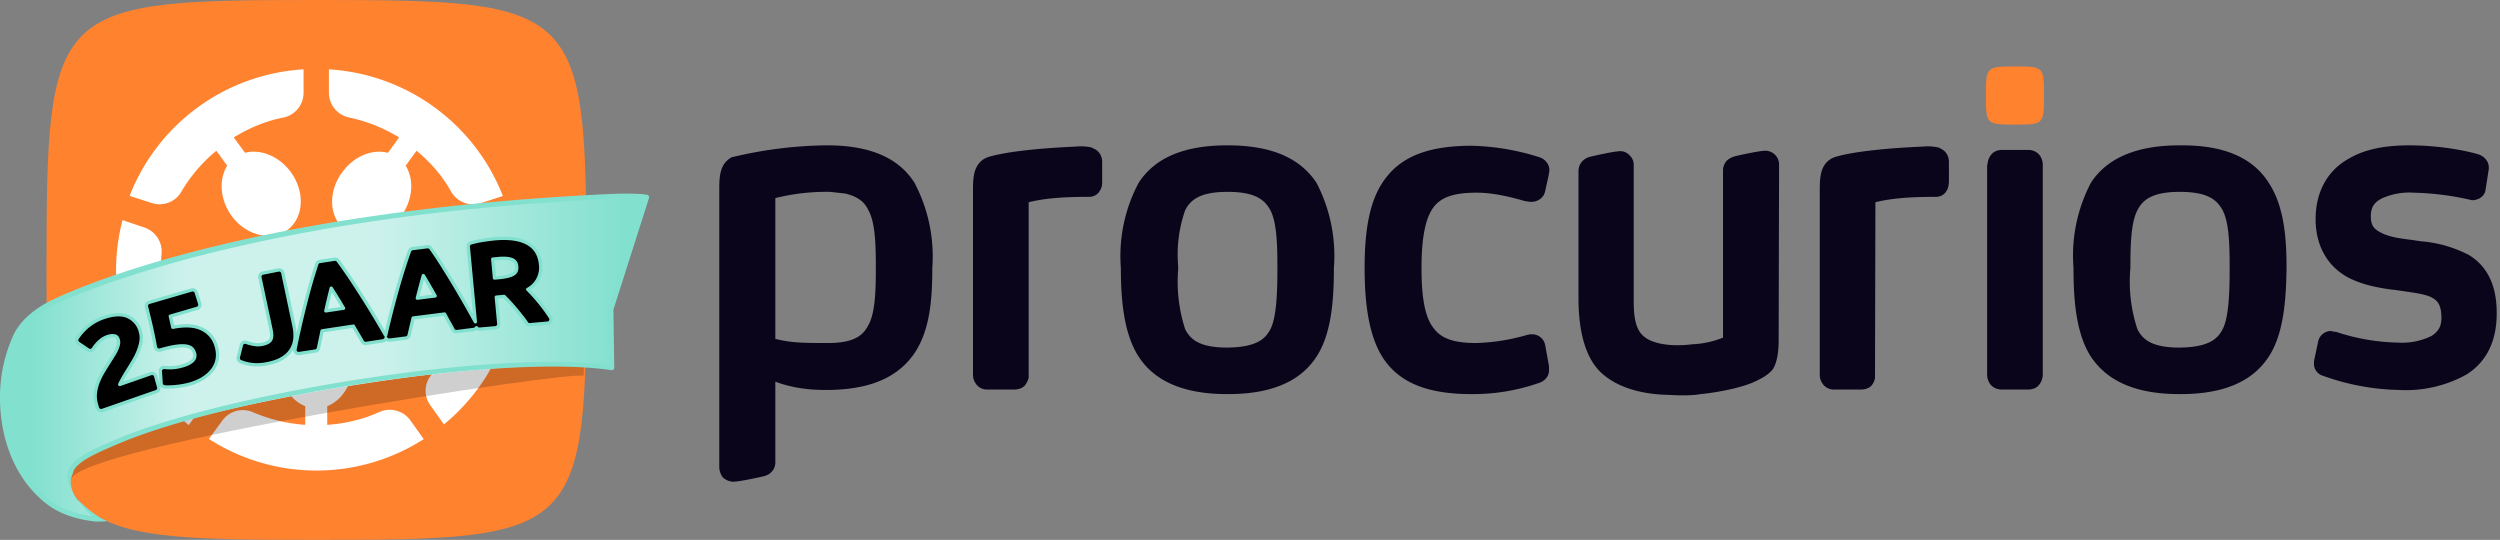 <svg xmlns="http://www.w3.org/2000/svg" xml:space="preserve" style="fill-rule:evenodd;clip-rule:evenodd;stroke-linejoin:round;stroke-miterlimit:2" viewBox="0 0 602 130">
    <rect x="0" y="0" width="602" height="130" fill="#808080" stroke="none"/>
    <defs>
        <linearGradient id="a" x1="0" x2="150" y1="45" y2="45" gradientUnits="userSpaceOnUse">
            <stop offset="0" stop-color="#82E0CF"/>
            <stop offset="0.05" stop-color="#82E0CF"/>
            <stop offset=".3" stop-color="#CDF2EC"/>
            <stop offset=".6" stop-color="#CDF2EC"/>
            <stop offset="1" stop-color="#82E0CF"/>
        </linearGradient>
    </defs>
    <path d="M76.2 0c63.8 0 65 1.2 65 65s-1.2 65-65 65-65-1.2-65-65 1.2-65 65-65" style="fill:#ff822f"/>
    <path d="M485.2 16c6.9 0 7 .1 7 7s-.1 7-7 7-7-.1-7-7 .1-7 7-7" style="fill:#ff822f"/>
    <path d="m102 105.7-3.2-4.5a6.1 6.1 0 0 0-7.4-2c-4 1.8-8.2 2.8-12.6 3.1v-4.5c3.6-1.4 6.2-5.5 6.2-10.3 0-5.9-4-10.7-8.8-10.7-4.9 0-8.9 4.8-8.9 10.7 0 4.8 2.6 8.9 6.2 10.3v4.5c-4.3-.3-8.5-1.3-12.5-3a6.1 6.1 0 0 0-7.4 1.9l-3.3 4.5a47.9 47.9 0 0 0 51.8 0zm-56.5-3.4 3.2-4.5a6.1 6.1 0 0 0-.4-7.7c-2.9-3.2-5.2-7-6.8-11l4.3-1.4c2.4 3 7.1 4.3 11.7 2.8 5.6-1.8 9-7.1 7.4-11.8-1.5-4.6-7.3-7-13-5-4.5 1.4-7.5 5.2-7.7 9l-4.3 1.4a40 40 0 0 1-1-12.9 6.1 6.1 0 0 0-4.1-6.4L29.5 53a48.3 48.3 0 0 0 16 49.4zM122.9 53l-5.3 1.8a6.2 6.2 0 0 0-4.2 6.4 37 37 0 0 1-.9 13l-4.3-1.6c-.2-3.8-3.2-7.6-7.8-9-5.6-2-11.4.4-13 5-1.4 4.7 2 10 7.5 11.8 4.6 1.5 9.3.2 11.7-2.8l4.3 1.4a39 39 0 0 1-6.8 11 6 6 0 0 0-.4 7.7l3.2 4.5a48.1 48.1 0 0 0 16-49.3zM79.2 16.7v5.6c0 2.9 2 5.4 4.9 6 4.2.9 8.3 2.5 12 4.8l-2.7 3.7c-3.7-1-8.2.8-11 4.7-3.5 4.7-3.2 11 .8 13.9 4 2.8 10 1.3 13.5-3.5 2.8-4 3-8.7 1-12l2.6-3.6c3.3 2.7 6.2 6 8.3 9.8a6.1 6.1 0 0 0 7.2 2.8l5.3-1.7a48.1 48.1 0 0 0-41.9-30.5M31.3 47.2l5.3 1.7c2.72.88 5.72-.3 7.1-2.8 2.2-3.7 5-7 8.4-9.8l2.6 3.6c-2 3.3-1.8 8 1 12 3.5 4.8 9.5 6.3 13.5 3.5 4-3 4.3-9.2.8-14-2.8-3.8-7.3-5.6-11-4.6l-2.7-3.7c3.7-2.3 7.8-4 12-4.8a6.1 6.1 0 0 0 4.8-6v-5.6a48 48 0 0 0-41.9 30.5z" style="fill:#fff;fill-rule:nonzero"/>
    <path d="M199.68 35c10.04.1 16.78 3.1 20.52 9a38 38 0 0 1 4.3 20.5c0 7.3-.5 14.8-4.2 20.4-4 6-10.9 9-21.3 9h-.3c-4.6 0-8.6-.7-12-2v19.4c0 .9-.3 1.8-1 2.4-.4.5-1 .7-1.5.9l-.8.2s-5.3 1.2-6.9 1.2a4 4 0 0 1-2.4-1c-.5-.6-.8-1.4-.9-2.3v-67c0-3.4.2-6 2.6-7.6l.5-.3h.2c7.32-1.76 14.82-2.7 22.34-2.8h.84m228.72 4.6c0-1.81-1.49-3.3-3.3-3.3-1.5 0-6.8 1.2-6.8 1.2l-.8.2c-.5.2-1 .4-1.6.9-.6.6-1 1.5-1 2.4v40.3a22 22 0 0 1-7.4 1.6q-2.4.31-4.8.2-5.1-.3-7.2-2.4c-1.5-1.5-2.1-4-2.1-8v-33a3 3 0 0 0-1-2.3 3 3 0 0 0-2.2-1c-1.6 0-7.1 1.3-7.1 1.3-1.5.3-3 1.5-3 3.5v30.7c0 7.7 1.6 14 5.2 17.6 3.2 3.1 8 5 14.4 5.5l4.6.2c1.8 0 3.6 0 5.2-.3l1-.1.8-.1c4.3-.6 8.2-1.5 10.8-2.6 2-.9 3.7-1.8 4.8-3.2 1-1.5 1.4-4.2 1.4-6.8zm-73.58-4.49-.52-.01c-9.9 0-16.4 2.4-20.4 7.5-3.7 4.6-5.3 11.4-5.3 21.9 0 10.7 1.6 18.2 5.3 22.9 4 5.1 10.5 7.5 20.4 7.5a48 48 0 0 0 16.6-2.8c1.2-.5 2-1.5 2.1-2.7v-1.2l-.9-5a3.2 3.2 0 0 0-3-2.7h-.9l-.1.1h-.2a49 49 0 0 1-12.4 2h-.1c-5.3 0-8.4-1.1-10.2-3.6-2-2.5-2.9-7.1-2.9-14.4v-.2c0-7.3 1-12 2.9-14.5 1.8-2.4 4.9-3.5 10.2-3.5h.3c4.1 0 8.7 1.2 11.4 2l1.2.2h.5c1.4 0 3-.9 3.3-2.7l.8-3.6.2-1.3c0-1.5-1.1-2.8-2.6-3.2a58 58 0 0 0-15.68-2.69M317 44c-4-6-10.9-9-21.4-9h-.1c-10.4 0-17.4 3-21.3 9a37.5 37.5 0 0 0-4.3 20.5c0 7.2.6 15.7 4.3 21.4q5.85 9 21.3 9h.2c10.4 0 17.4-3 21.3-9 3.7-5.6 4.2-14.1 4.2-21.4A38 38 0 0 0 317 44m229.3 0c-3.8-6-10.7-9-20.8-9h-.7c-10.2 0-17.4 3-21.3 9a37.7 37.7 0 0 0-4.2 20.5c0 7.2.5 15.7 4.2 21.4 4 6 11 9 21.3 9h.3c10.3 0 17.3-3 21.2-9 3.7-5.6 4.2-14.1 4.3-21.4 0-7.3-.6-14.9-4.3-20.5m54.9 30.8c-.1-6.3-2.4-10.8-6.7-13.4a30 30 0 0 0-11.6-3.3l-1.9-.3c-2.6-.3-5.5-.7-7.3-1.6-1.9-.9-2.8-1.7-2.8-4.1 0-2.1.7-3.3 2.6-4.3a16 16 0 0 1 7.7-1.4 67 67 0 0 1 14 1.8h.3c.5 0 1-.2 1.5-.4.8-.4 1.4-1.2 1.5-2l.8-5.1v-.4c0-1.4-1-2.6-2.4-3.1-1.9-.6-8.5-2.2-16.8-2.2-6 0-10.8 1-14.5 3.2-5.1 2.8-8 8-8 14.5v.1c0 6.3 2.8 11.3 7.8 14 3.6 1.9 7.6 2.5 10.2 2.9l1 .1 2.1.3c2.7.4 5 .7 6.6 1.4 1.5.8 2.5 1.5 2.6 4.9 0 2.2-.7 3.4-2.4 4.5a16 16 0 0 1-8 1.6 50 50 0 0 1-15-2.6h-.3l-1-.2a3.2 3.2 0 0 0-3 2.6l-1 4.7v.6a3 3 0 0 0 2.2 2.9 57 57 0 0 0 18.3 3.4 30 30 0 0 0 16.2-3.7c4.8-3 7.3-8 7.3-14.6zm-337.8-39-.6-.3a12 12 0 0 0-3.7-.2c-7.3.3-16.8 1.1-21.4 2.6l-.8.4c-2.4 1.6-2.6 4.2-2.6 7.5v44.5c0 1 .4 1.8 1 2.5.6.6 1.4 1 2.3 1h6.6c1 0 2-.3 2.6-1a5 5 0 0 0 .9-1.8V48.7c4-1 8.7-1.3 14.6-1.3 1 0 2-.5 2.5-1.4.5-.7.6-1.5.6-2v-5c0-1.5-.8-2.7-2-3.2m204 0a4 4 0 0 0-.7-.3 12 12 0 0 0-3.7-.2c-7.3.3-16.8 1.1-21.4 2.6l-.2.1q-.3.12-.6.3c-2.4 1.6-2.6 4.2-2.6 7.5v44.5c0 1 .4 1.8 1 2.5.6.6 1.4 1 2.3 1h6.6c1 0 2-.3 2.6-1 .4-.5.7-1.1.8-1.8l.1-42.3c4-1 8.7-1.3 14.6-1.3 1 0 2-.5 2.5-1.4.5-.7.5-1.5.6-2v-5c0-1.5-.8-2.7-2-3.2zm11.1 3.8v50.6c0 1 .4 2 1 2.6.7.7 1.6 1 2.6 1h6.2c1 0 2-.3 2.6-1a4 4 0 0 0 1-2.5V39.7c0-1-.4-2-1-2.6-.7-.7-1.6-1-2.6-1h-6.1c-1 0-2 .3-2.6 1a4 4 0 0 0-1 2.5zM283.7 64a32 32 0 0 1 1.7-13.4c1.2-2.3 3.3-4.4 10.2-4.4 7 0 9 2.1 10.3 4.4 1.4 2.7 1.7 7.2 1.7 13.5v.8c0 6.2-.3 11.7-1.7 14.4-1.2 2.3-3.3 4.3-10.3 4.4-7 0-9-2.1-10.2-4.4a37 37 0 0 1-1.7-14.4zM513 64c0-6.2.3-10.7 1.7-13.4 1.2-2.3 3.3-4.4 10.2-4.4 7 0 9 2.1 10.3 4.4 1.4 2.7 1.7 7.2 1.7 13.4v1c0 6.2-.3 11.6-1.7 14.3-1.2 2.3-3.3 4.3-10.3 4.4-7 0-9-2.1-10.2-4.4a36.5 36.5 0 0 1-1.7-14.8zM203.5 46.6l-3.6-.4a51 51 0 0 0-13.2 1.5v33.9c3.6.9 6.2 1 12.2 1 7 .1 9-2 10.2-4.3 1.5-2.7 1.8-7.2 1.8-13.4v-.8c0-6.3-.3-10.8-1.8-13.5-.8-1.7-2.2-3.2-5.6-4" style="fill:#0a051a"/>

    <path d="M17.06 115.62c.56-8.08 121.65-26.63 123.46-25.1l.1-2.44c-42.4-1.06-128.1 15.76-123.56 27.54" style="fill-opacity:.19"/>
    <path d="M23.93 124.6c-4.42-.5-9.09-1.32-11.97-3.46C-.37 112-2.02 92.89 3.84 80.8c1.72-3.54 5.41-6.22 9.38-8.22C28.39 64.9 70.9 50.18 145.8 47.36c7.83-.3 9.91.13 9.91.13l-8.6 27 .2 14.06c-32.98-4.12-127.27 13.72-130.24 24.94a6.6 6.6 0 0 0-.05 3.08 7 7 0 0 0 1.73 3.83 30 30 0 0 0 5.18 4.2" style="fill:url(#a)"/>
    <path d="M0 95.77a36 36 0 0 1 3.3-15.23c1.77-3.64 5.48-6.54 9.61-8.48 16.05-7.5 58.79-21.72 132.89-25.3 7.86-.37 9.95.14 9.95.14a.6.6 0 0 1 .53.77l-8.57 26.9.2 13.97a.6.6 0 0 1-.67.6c-26.44-3.98-91.96 6.41-118.44 17.6-3.89 1.65-7.03 3-9 4.43-1.18.86-1.95 1.67-2.16 2.47v.03c-.26.79-.8 2-.62 3.02.17.94.4 1.62.65 2.14q.48.78 1.06 1.55a30 30 0 0 0 4.96 4.04c.23.14 1.4.72 2.07 1.03.25.11-2.53.17-2.8.14-4.54-.52-8.4-1.78-11.36-3.97C3.57 115.66-.02 105.54 0 95.8zm17.67 23.06c-1.17-1.9-1.8-3.83-1.17-5.51q.4-1.5 2.6-3.12c2.03-1.47 5.26-2.87 9.27-4.57 26.27-11.07 91.26-21.45 118.34-17.75l-.2-13.38q0-.1.03-.2l8.37-26.25c-1.16-.04-3.82-.34-9.11-.1C73.44 51.39 30.55 65.56 13.52 73.1c-3.95 1.75-7.47 4.52-9.14 7.97-5.75 11.86-4.16 30.63 7.93 39.6 2.26 1.68 5.08 2.76 8.33 3.38l1.5.3a49 49 0 0 1-3.6-4.2c-.25-.31-.57-.7-.87-1.31" style="fill:#82E0CF"/>
    <path d="M28.83 92.58q.12-.3.28-.6a34 34 0 0 1 1.58-2.72v-.01q.68-1.08 1.35-2.2.7-1.16 1.18-2.31.5-1.2.7-2.34.24-1.26-.08-2.4a5.4 5.4 0 0 0-3.09-3.79c-1.45-.63-3.4-.57-5.85.28q-2.06.72-3.68 2.04a13 13 0 0 0-2.62 2.91c-.26.4-.15.94.24 1.21l2.4 1.61a.9.9 0 0 0 1.24-.27 9 9 0 0 1 1.16-1.47q.41-.42 1-.83.54-.39 1.25-.63 1-.36 1.81-.15c.41.1.64.47.8 1.01q.1.44.02.92-.12.6-.4 1.23-.3.69-.77 1.44l-1.03 1.64-1.4 2.25q-.72 1.2-1.23 2.43a11 11 0 0 0-.7 2.62q-.2 1.4.2 2.83l.13.46q.1.37.21.62c.19.42.67.63 1.1.48l13.03-4.54a.9.9 0 0 0 .56-1.06l-.74-2.68a.9.9 0 0 0-1.14-.6zm18-7.56q.14.42.08.82-.05.38-.3.74-.3.42-.87.77-.66.41-1.65.7a10.5 10.5 0 0 1-4.48.42.9.9 0 0 0-1 .93l.19 2.92c.02.42.34.76.75.82q.38.06 1.1.05a21 21 0 0 0 4.92-.67q2.1-.6 3.5-1.54a8 8 0 0 0 2.28-2.17q.84-1.25 1-2.66.15-1.39-.3-2.83a6.4 6.4 0 0 0-3.92-4.31q-2.47-.99-6.52-.2l-.27-1.24-.33-1.43 6.49-1.9a.9.9 0 0 0 .6-1.1l-.86-2.74a.9.9 0 0 0-1.09-.58l-10.28 3a.9.9 0 0 0-.6 1.07q.6 2.35 1.14 4.7t1.02 5a.9.9 0 0 0 1.11.7q2.34-.69 3.94-.9 1.5-.21 2.48-.03.79.14 1.23.56.44.44.64 1.1Zm23.96-6.58-2.7-12.75a.9.9 0 0 0-1.04-.68l-3.77.75a.9.9 0 0 0-.7 1.05l2.67 12.53c.24 1.13.25 1.97-.1 2.53-.35.53-1.04.84-2.01 1.04a5 5 0 0 1-1.98.01q-1.08-.19-1.86-.48a.9.9 0 0 0-1.16.6l-.76 2.99c-.1.4.1.83.48 1.01a10 10 0 0 0 2.7.72q1.67.24 3.8-.18 2.3-.46 3.67-1.34a6 6 0 0 0 3-4.9q.09-1.38-.24-2.9Zm43.67-.95a249 249 0 0 0-8.1-13.78q-1.27-2-2.62-3.93a.9.9 0 0 0-.83-.37l-3.58.45a.9.9 0 0 0-.72.58 140 140 0 0 0-2.9 9.18 223 223 0 0 0-2.84 11.13 253 253 0 0 0-8.74-14.11q-1.34-1.97-2.72-3.87a.9.9 0 0 0-.85-.35l-3.56.54a.9.9 0 0 0-.71.6 138 138 0 0 0-2.67 9.24 224 224 0 0 0-2.58 11.27.88.88 0 0 0 1 1.06l3.92-.6a.9.9 0 0 0 .73-.7l.87-4.16 7.53-1.14q.47.83.96 1.64.61 1.02 1.21 2.08c.18.32.54.5.9.44l4.08-.62a.9.9 0 0 0 .7-.6l.11.15q.32.33.77.28l3.94-.5a.9.9 0 0 0 .75-.67l.97-4.15 7.56-.96.9 1.65q.6 1.05 1.17 2.12c.17.32.53.5.9.46l4.08-.52q.42-.07.64-.41c.18.23.47.37.78.34l3.8-.33a.9.9 0 0 0 .8-.97l-.6-6.41 1.53-.14.34-.04a44 44 0 0 1 2.54 2.74q.75.89 1.5 1.84.75.93 1.4 1.87c.19.26.49.4.8.37l4.26-.38a.88.88 0 0 0 .68-1.34q-.67-1.07-1.5-2.17a44 44 0 0 0-3.98-4.62 5.9 5.9 0 0 0 3.08-6.01q-.35-3.65-3.31-5.17-2.72-1.42-7.56-1.02-1.27.12-2.86.36-1.62.24-3.04.66c-.4.12-.67.5-.63.93zm-34.7-8.1a155 155 0 0 1 2.97 4.83l-4.27.64a174 174 0 0 1 1.3-5.46Zm22.18-3.03a155 155 0 0 1 2.84 4.9l-4.29.54a176 176 0 0 1 1.45-5.44Zm18.06-4.1q1.04-.1 1.93-.03.79.06 1.38.3.48.2.77.59.29.4.34 1.04.06.68-.14 1.13-.2.43-.65.7-.57.36-1.44.55-1 .22-2.32.34l-.8.07-.42-4.55z" style="fill-rule:nonzero;stroke:#82E0CF;stroke-width:.8px"/>
</svg>
